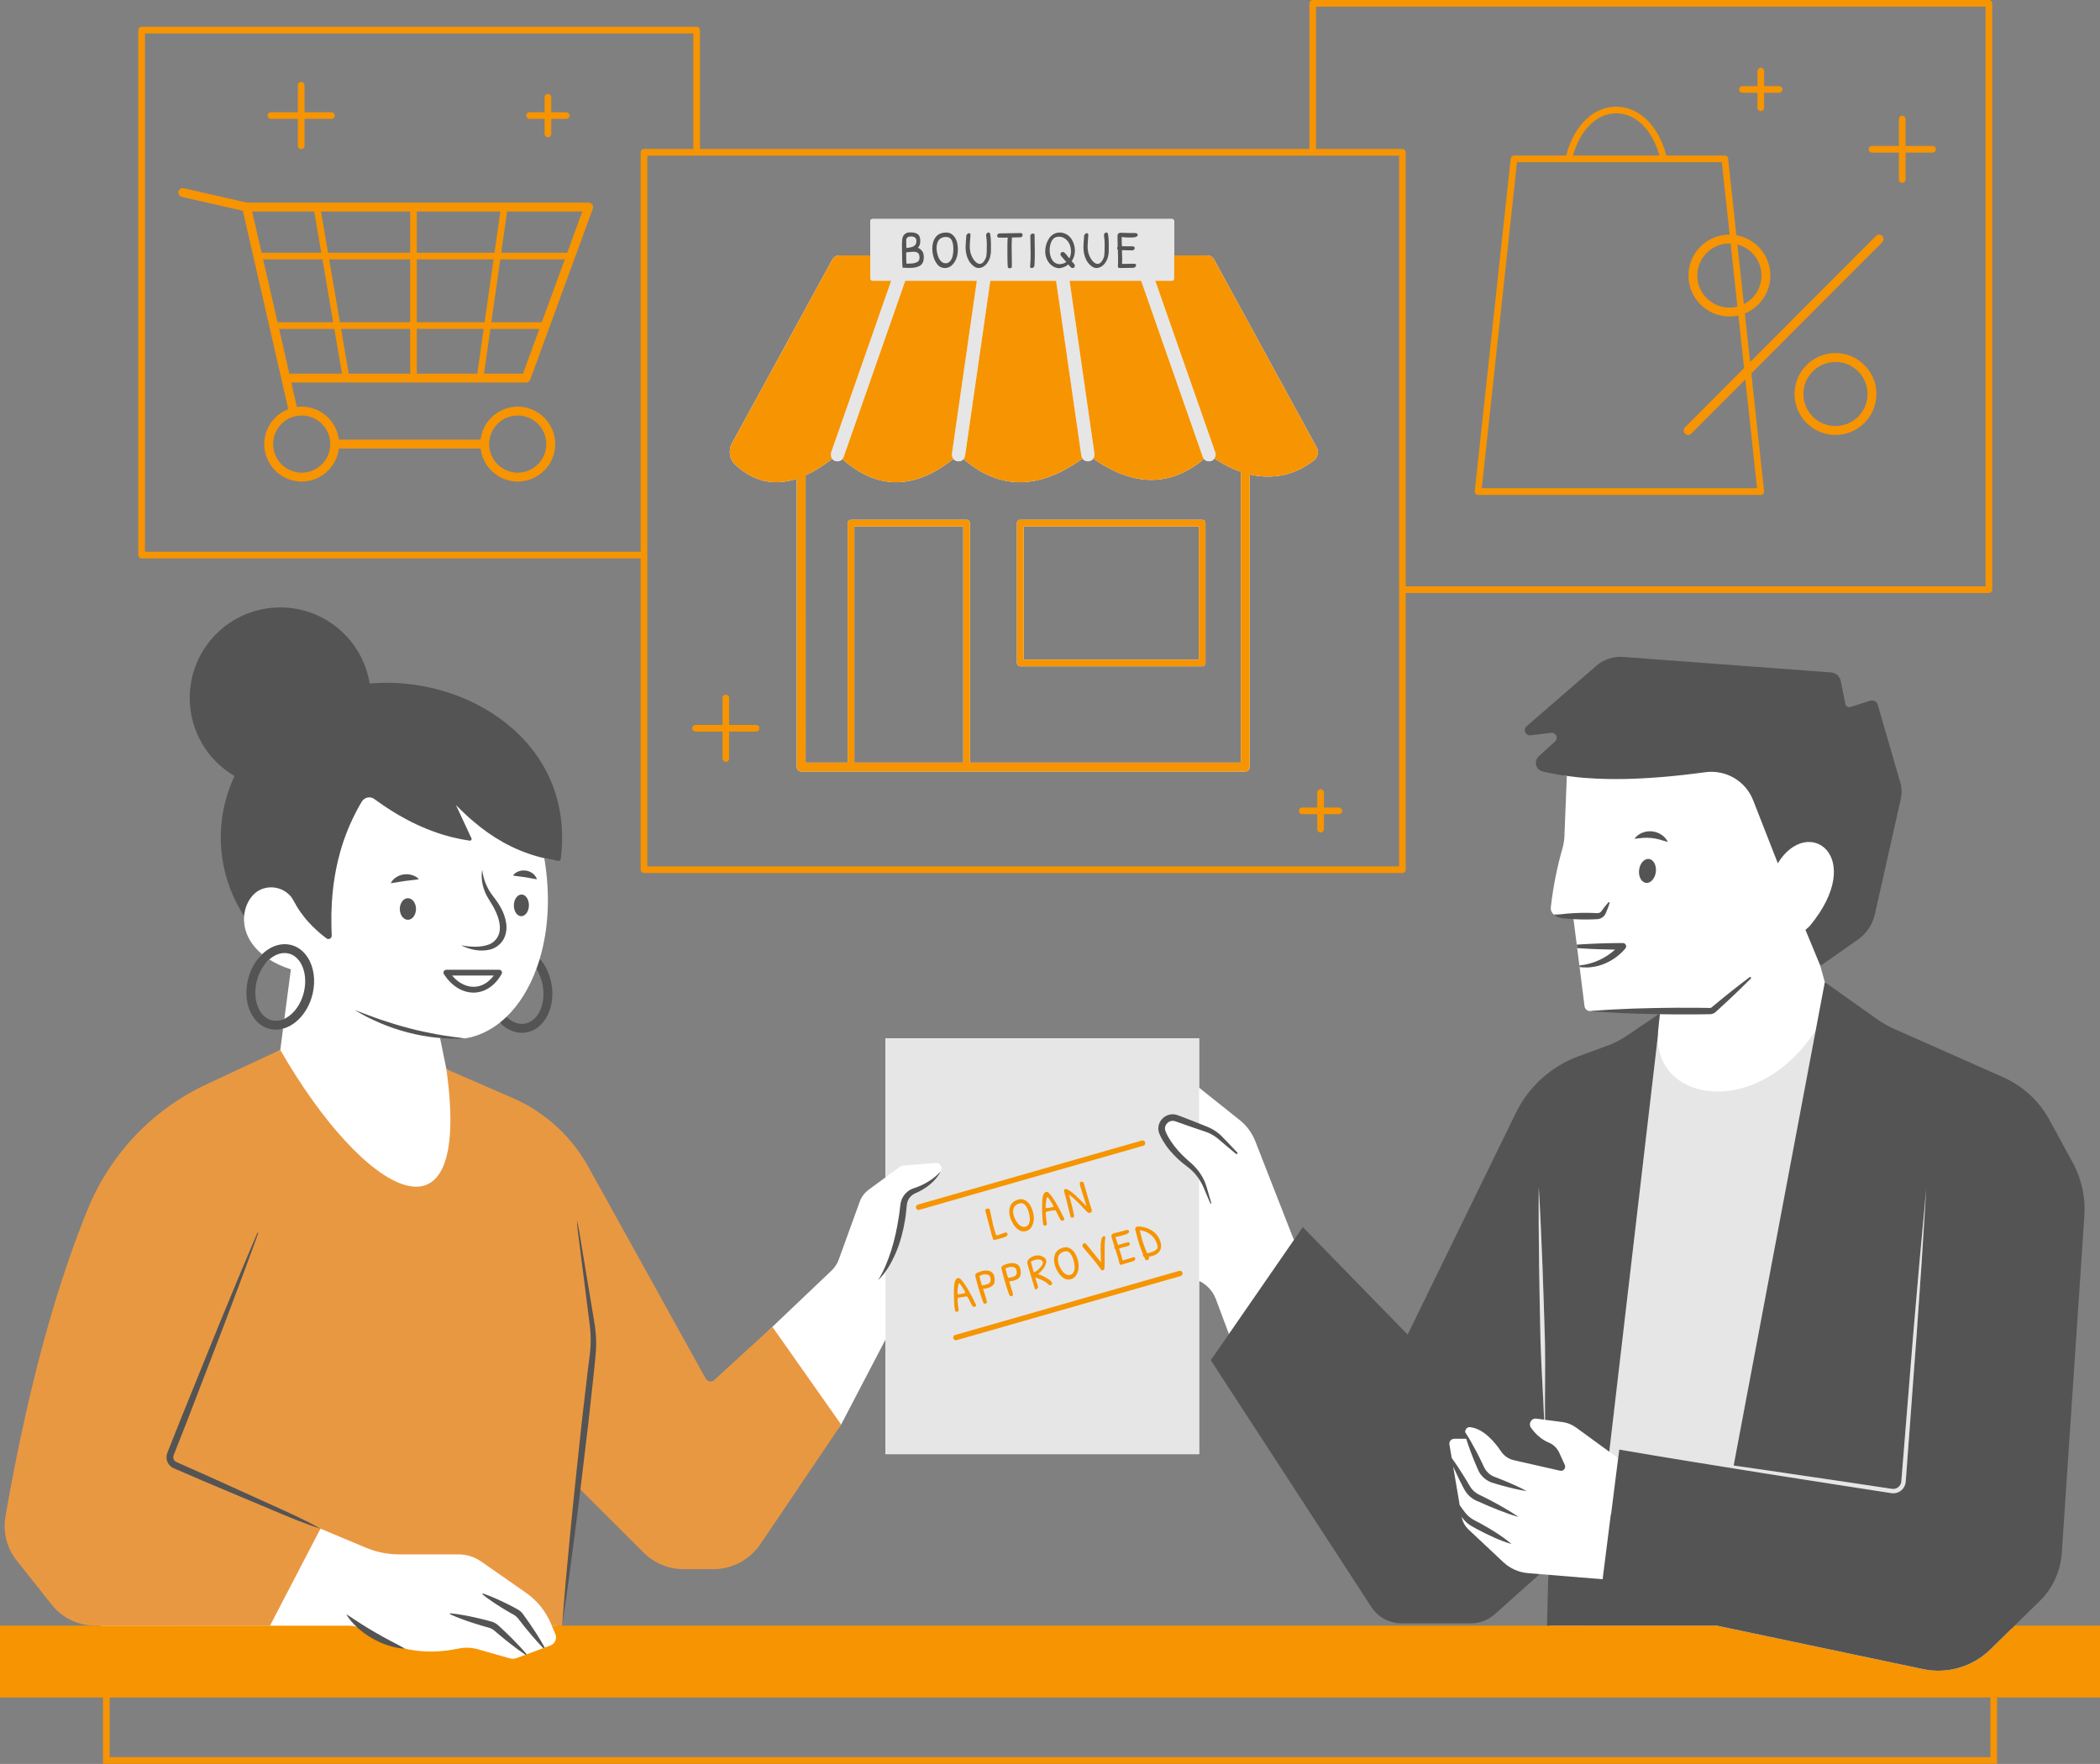 <?xml version="1.0" encoding="UTF-8" standalone="no"?><svg xmlns="http://www.w3.org/2000/svg" xmlns:xlink="http://www.w3.org/1999/xlink" fill="#000000" height="418.9" preserveAspectRatio="xMidYMid meet" version="1" viewBox="0.0 0.0 498.7 418.9" width="498.7" zoomAndPan="magnify"><rect x="0.0" y="0.0" width="498.7" height="418.9" fill="#808080" stroke="none"/><g id="change1_1"><path d="M242.289,158.232h43.189c0.437,0,0.792-0.355,0.792-0.792 v-33.23c0-0.437-0.355-0.792-0.792-0.792l-43.189,0 c-0.437,0-0.792,0.355-0.792,0.792v33.23 C241.496,157.878,241.851,158.232,242.289,158.232z M243.081,125.003l41.605-0 v31.645l-41.605,0V125.003z M189.199,113.695v68.46 c0,0.591,0.475,1.056,1.056,1.056l105.468-0c0.581,0,1.056-0.465,1.056-1.056 v-69.484c5.397,1.257,10.709,0.211,15.251-3.348 c0.951-0.739,1.204-2.059,0.623-3.116l-24.334-44.57 c-0.338-0.613-0.982-0.993-1.679-0.993l-7.805,0v-8.101 c0-0.296-0.243-0.539-0.539-0.539l-71.09,0c-0.296,0-0.539,0.243-0.539,0.539 v8.101h-7.33c-0.697,0-1.352,0.38-1.679,0.993l-23.837,43.651 c-0.908,1.669-0.613,3.77,0.782,5.07 C178.976,114.413,183.855,115.448,189.199,113.695z M228.752,181.099h-25.865v-56.092 h25.865L228.752,181.099z M191.312,112.861c2.038-0.919,4.151-2.218,6.316-3.908 c0.18,0.222,0.422,0.401,0.718,0.496c0.169,0.063,0.349,0.095,0.518,0.095 c0.444,0,0.866-0.19,1.162-0.518c8.639,7.604,17.437,7.066,26.393-0.063 c0.243,0.296,0.591,0.496,0.993,0.56c0.074,0.011,0.148,0.021,0.222,0.021 c0.454,0,0.887-0.201,1.183-0.528c9.305,7.985,18.747,6.696,28.263-0.116 c0.285,0.401,0.75,0.644,1.267,0.644c0.074,0,0.148-0.011,0.222-0.021 c0.444-0.063,0.813-0.296,1.046-0.634c9.463,6.685,18.25,6.812,26.309,0.106 c0.285,0.349,0.729,0.549,1.183,0.549c0.18,0,0.359-0.032,0.528-0.095 c0.327-0.106,0.581-0.317,0.76-0.581c2.06,1.405,4.172,2.45,6.274,3.179 v69.051h-64.33v-56.884c0-0.444-0.359-0.792-0.792-0.792h-27.449 c-0.444,0-0.792,0.349-0.792,0.792l0,56.884l-9.991,0L191.312,112.861z M496.579,387.844l-19.897-1.111l6.008-8.599c3.095-3.031,5.594-7.096,5.89-11.427 l3.325-76.97c0.296-4.404-0.676-8.808-2.788-12.684l-5.524-10.118 c-2.45-4.489-4.582-7.371-9.25-9.441l-24.851-11.532 c-1.584-0.697-3.095-1.563-4.51-2.566l-11.631-10.176l-1.088-3.908l0.032,0.074 l7.961-8.036c2.028-1.426,3.454-3.559,3.992-5.978l5.62-26.079 c0.296-1.32,0.253-2.704-0.127-4.003l-4.55-16.211 c-0.222-0.76-1.025-1.183-1.774-0.951l-5.057,0.951 c-0.539,0.169-1.098-0.169-1.215-0.718l-1.338-5.888 c-0.222-1.12-1.172-1.964-2.323-2.049l-47.713-3.499 c-2.313-0.18-4.615,0.581-6.369,2.102l-15.76,13.892 c-0.919,0.792-0.839,1.159,0.354,1.011l5.411-0.86 c1.13-0.137,1.997,2.516,1.163,3.287l-3.405,2.722 c-1.215,1.12-0.718,3.158,0.877,3.549c1.869,0.454,2.045,1.364,4.041,1.639 l-0.581,14.607c-0.025,0.609-0.125,1.209-0.263,1.804 c-0.037,0.157-0.063,0.318-0.107,0.473c-1.358,4.723-2.316,9.511-2.851,14.369 c-0.017,0.157-0.009,0.31,0.013,0.459c0.005,0.037,0.016,0.072,0.024,0.108 c0.023,0.112,0.055,0.221,0.098,0.325c0.014,0.034,0.03,0.067,0.046,0.1 c0.05,0.103,0.109,0.2,0.177,0.291c0.021,0.028,0.039,0.056,0.061,0.083 c0.062,0.075,0.132,0.143,0.206,0.207c0.033,0.03,0.059,0.067,0.094,0.095 c0.803,0.75,1.635,0.354,2.945,0.47c0.56,0.053,1.174,0.586,1.724,0.618 l0.771,6.052l0.106,0.834l0.518,4.119l0.053,0.37l1.172,9.305 c0.085,0.655,0.644,1.151,1.31,1.151c5.885-0.219,11.177,0.459,16.616,0.544 l-6.761,7.85c-1.458,0.993-3.365,1.322-5.012,1.924l-6.812,2.503 c-6.506,2.387-10.49,6.785-13.532,13.006l-27.343,52.41l-25.271-25.352 l-2.076,1.275l-0.137,0.19l-9.167-23.447c-0.771-1.964-2.038-3.697-3.697-5.017 l-9.643-7.689v-11.713l-74.48,0l0,33.005l-3.982,2.926 c-0.982,0.729-1.732,1.721-2.144,2.862l-4.975,13.741 c-0.359,0.993-0.951,1.88-1.711,2.609l-14.047,13.36l-14.388,14.453 c-0.613,0.56-1.574,0.401-1.975-0.317l-28.662-49.751 c-4.024-7.266-9.691-13.528-17.306-16.845l-15.085-8.724l-1.507-7.414 c1.916-0.146,3.74,0.088,5.953,0.095c2.989-0.475,5.767-1.764,8.238-3.728 c0.465,0.475,1.294,0.486,1.843,0.835c1.193,0.771,2.188,1.17,3.455,1.17 c0.454,0,0.919-0.053,1.373-0.158c3.528-0.792,5.216-3.902,5.216-8.391 c0-0.866,0.081-2.187-0.099-3.085c-0.454-2.197-1.052-3.598-2.294-5.569 c2.017-6.77,2.566-14.902,1.109-23.637c-0.011-0.063-0.021-0.137-0.021-0.222 c1.067,0.243,1.543,0.302,2.684,0.471c0.285,0.042,0.549-0.158,0.581-0.444 c3.559-28.03-23.096-40.951-45.887-38.881 C85.003,154.708,77.707,147.114,67.008,147.114c-11.871,0-18.761,5.967-18.761,17.838 c0,7.911,4.66,14.541,11.029,18.258c-5.048,10.741-5.931,23.499-1.314,34.325 c0,0,0,0,0.011,0c-0.028,0.336-0.031,0.679-0.021,1.025 c0.003,0.089,0.01,0.178,0.015,0.267c0.016,0.277,0.045,0.556,0.087,0.837 c0.012,0.08,0.022,0.159,0.036,0.239c0.128,0.733,0.346,1.473,0.663,2.208 c0.015,0.035,0.033,0.07,0.048,0.106c0.156,0.352,0.336,0.702,0.539,1.049 c0.014,0.024,0.027,0.047,0.041,0.071c0.679,1.142,1.62,2.25,2.856,3.274 c-1.562,1.51-2.045,3.675-2.625,6.156c-0.739,3.158-0.846,5.597,0.622,7.91 c1.035,1.637,1.99,2.692,3.712,3.051c0.422,0.095,1.115,0.339,1.538,0.339 c0.58,0,1.17,0.359,1.74,0.212l-0.663,5.048l-16.881,10.161 c-12.78,5.978-21.899,16.089-27.232,29.143 c-8.692,21.313-14.437,42.666-19.053,69.186c-0.644,3.686,0.306,7.478,2.63,10.414 l8.627,9.118c2.482,3.137,8.948,10.075,12.94,10.075l-24.312,0.946L2.298,399.7 l22.9,2.754l-0.151,15.794l448.672,0.23l0.242-16.41l23.1-1.788 L496.579,387.844z M127.372,230.104c0.676,1.046,1.549,2.158,1.824,3.5 c0.908,4.425-0.942,9.248-4.047,9.945c-1.141,0.264-2.709,0.062-3.85-0.666 c-0.38-0.243-0.686-1.098-1.013-1.425 C123.243,238.617,125.672,234.741,127.372,230.104z M132.429,385.342 c0.623-3.971,1.993-8.29,2.574-12.261l1.361-11.238 c0.359-2.767,0.831-5.948,1.169-8.715l17.328,13.595 c2.535,2.535,4.415,4.299,7.995,4.299h6.992c4.489,0,7.478-2.894,9.991-6.622 l19.912-26.113l10.53-20.173v27.217l74.48-0l-0-41.137 c1.838,0.866,3.274,2.419,3.992,4.341l3.084,8.259l-2.451,6.768l36.115,55.461 c1.574,2.419,4.88,4.388,7.774,4.388l15.422,0.251 c2.091,0,2.951-0.487,4.514-1.881l12.441-7.977l2.028,0.169l0.361,12.893 l-235.611,0.557V385.342z M64.447,242.993c-1.151-0.243-2.468-1.232-3.197-2.373 c-1.151-1.817-1.619-5.005-1.017-7.571c0.528-2.238,2.333-3.968,3.727-5.193 c0.353,0.223,0.722,0.44,1.112,0.65c0.008,0.004,0.016,0.008,0.023,0.012 c0.38,0.205,0.775,0.404,1.19,0.595c0.044,0.021,0.093,0.039,0.138,0.059 c0.387,0.175,0.781,0.347,1.199,0.509c0.464,0.181,0.948,0.354,1.452,0.519 l-1.544,11.745C66.6,242.377,65.397,243.194,64.447,242.993z M25.727,417.728 l-0-15.051l447.386-0.224l0.242,15.275L25.727,417.728z" fill="#ffffff"/></g><g id="change2_1"><path d="M199.751,338.286l-19.169,28.4 c-2.514,3.728-6.717,5.957-11.206,5.957h-6.992c-3.58,0-7.013-1.415-9.548-3.95 l-15.631-15.589l-3.718,32.941v0.011h-2.45v-0.011l-0.243-0.56 c-1.246-2.926-3.295-5.429-5.893-7.245l-10.614-7.404 c-1.605-1.12-3.506-1.711-5.46-1.711H94.695c-2.662,0-5.291-0.539-7.742-1.563 l-10.847-4.541l-11.977,23.024l-0.011,0.011h-23.383v-0.011H22.549 c-3.992,0-7.773-1.827-10.255-4.964l-8.365-10.54 c-2.324-2.936-3.274-6.728-2.63-10.414c4.615-26.52,10.847-51.667,19.539-72.98 c5.334-13.054,15.356-23.637,28.136-29.615l17.585-8.206 c19.845,34.568,45.7,49.365,39.447,4.584l15.737,6.833 c7.615,3.316,13.931,9.051,17.955,16.318l27.914,50.368 c0.401,0.718,1.362,0.877,1.975,0.317l13.836-12.653L199.751,338.286z" fill="#e99842"/></g><g id="change3_1"><path d="M379.973,380.205l27.692,5.841h-30.333l1.31-11.174 l1.943,0.158l1.954-15.441l0.053,0.011L379.973,380.205z M210.28,279.596 l3.475-2.556c0.19-0.148,0.422-0.232,0.655-0.243l7.816-0.623 c1.056-0.074,1.743,1.067,1.193,1.964c-1.077,1.785-3.401,3.58-7.414,5.133 c-0.401,0.158-0.792,0.486-0.813,0.919c-0.19,4.615-1.204,12.78-4.911,17.733 v43.408l74.48-0l-0-66.147c-0.549-0.813-1.215-1.553-1.954-2.207 c-0.18-0.158-0.359-0.306-0.539-0.454c-2.07-1.637-4.816-4.277-6.2-7.541 c-0.887-2.081,1.215-4.214,3.337-3.422l3.401,1.257l1.954,0.718v-20.944 l-74.48,0L210.28,279.596z M274.357,66.685h3.939 c0.296,0,0.539-0.243,0.539-0.549V52.544c0-0.296-0.243-0.539-0.539-0.539 l-71.09,0c-0.296,0-0.539,0.243-0.539,0.539v13.593 c0,0.306,0.243,0.549,0.539,0.549h4.415l-14.248,40.746 c-0.19,0.539-0.074,1.109,0.253,1.521c0.18,0.222,0.422,0.401,0.718,0.496 c0.169,0.063,0.349,0.095,0.518,0.095c0.444,0,0.866-0.19,1.162-0.518 c0.148-0.148,0.264-0.338,0.338-0.549l14.617-41.792h16.993l-5.914,41.042 c-0.063,0.465,0.074,0.898,0.359,1.236c0.243,0.296,0.591,0.496,0.993,0.56 c0.074,0.011,0.148,0.021,0.222,0.021c0.454,0,0.887-0.201,1.183-0.528 c0.201-0.222,0.338-0.507,0.38-0.834l5.978-41.496h15.621l5.988,41.496 c0.032,0.275,0.137,0.518,0.296,0.718c0.285,0.401,0.75,0.644,1.267,0.644 c0.074,0,0.148-0.011,0.222-0.021c0.444-0.063,0.813-0.296,1.046-0.634 c0.243-0.317,0.359-0.729,0.296-1.162l-5.904-41.042l16.993-0l14.617,41.792 c0.063,0.201,0.169,0.37,0.306,0.518c0.285,0.349,0.729,0.549,1.183,0.549 c0.18,0,0.359-0.032,0.528-0.095c0.327-0.106,0.581-0.317,0.76-0.581 c0.296-0.401,0.38-0.929,0.211-1.436L274.357,66.685z M366.887,318.79 c-0.201-6.157-0.349-12.325-0.602-18.493c-0.243-6.157-0.496-12.325-0.877-18.483 c-0.053,6.179,0,12.346,0.074,18.504c0.074,6.168,0.232,12.336,0.349,18.504 c0.201,6.094,0.628,12.217,0.861,18.311l0.212,0.03 C366.829,331.026,367.003,324.926,366.887,318.79z M455.836,299.602l-1.495,17.343 l-2.816,34.699c0,1.245-1.159,2.176-2.379,1.903l-4.304-0.642l-8.608-1.285 l-17.22-2.542c-4.052-0.586-8.105-1.163-12.159-1.74 c1.615,0.23,3.23,0.456,4.845,0.687l19.486-103.345 c-13.772,21.091-37.736,17.067-37.472,1.7l-0.275,1.838l-0.021,0.169v0.053 l-0.011,0.074l-11.248,96.237l2.112,1.542l0.264-2.049 c11.44,1.96,22.897,3.805,34.357,5.634l17.197,2.691l8.601,1.332l4.3,0.666 c0.792,0.167,1.781-0.027,2.454-0.582c0.695-0.527,1.113-1.448,1.132-2.258 l2.575-34.718l1.201-17.366l1.09-17.374L455.836,299.602z" fill="#e6e6e6"/></g><g id="change4_1"><path d="M33.639,132.61l118.5-0l0,73.921 c0,0.437,0.355,0.792,0.792,0.792l180.106-0c0.437,0,0.792-0.355,0.792-0.792 v-65.714l138.493-0c0.437,0,0.792-0.355,0.792-0.792L473.115,0.792 C473.115,0.355,472.76,0,472.323,0L311.745,0 c-0.437,0-0.792,0.355-0.792,0.792v34.578L166.218,35.37V7.15 c0-0.437-0.355-0.792-0.792-0.792L33.639,6.358c-0.437,0-0.792,0.355-0.792,0.792 l0,124.669C32.847,132.256,33.201,132.61,33.639,132.61z M312.537,1.584 l158.994-0l0,137.648l-137.701,0V36.162 c0-0.437-0.355-0.792-0.792-0.792l-20.5,0L312.537,1.584z M311.745,36.955 l20.5-0v103.07v65.714l-178.522,0l-0-73.921V36.955h11.702 L311.745,36.955z M34.431,7.942l130.203-0v27.429H152.931 c-0.437,0-0.792,0.355-0.792,0.792v94.864l-117.708,0L34.431,7.942z M241.496,124.211v33.23c0,0.437,0.355,0.792,0.792,0.792h43.189 c0.437,0,0.792-0.355,0.792-0.792v-33.23c0-0.437-0.355-0.792-0.792-0.792 l-43.189,0C241.851,123.419,241.496,123.773,241.496,124.211z M243.081,125.003 l41.605-0v31.645l-41.605,0V125.003z M229.196,108.182l5.978-41.496h15.621 l5.988,41.496c0.032,0.275,0.137,0.518,0.296,0.718 c-9.516,6.812-18.958,8.101-28.263,0.116 C229.016,108.794,229.154,108.509,229.196,108.182z M259.909,107.728l-5.904-41.042 l16.993-0l14.617,41.792c0.063,0.201,0.169,0.37,0.306,0.518 c-8.058,6.707-16.846,6.58-26.309-0.106 C259.856,108.573,259.972,108.161,259.909,107.728z M189.199,113.695v68.46 c0,0.591,0.475,1.056,1.056,1.056l105.468-0c0.581,0,1.056-0.465,1.056-1.056 v-69.484c5.397,1.257,10.709,0.211,15.251-3.348 c0.951-0.739,1.204-2.059,0.623-3.116l-24.334-44.57 c-0.338-0.613-0.982-0.993-1.679-0.993l-7.805,0v5.492 c0,0.306-0.243,0.549-0.539,0.549h-3.939l14.248,40.746 c0.169,0.507,0.084,1.035-0.211,1.436c2.06,1.405,4.172,2.45,6.274,3.179 v69.051h-64.33v-56.884c0-0.444-0.359-0.792-0.792-0.792h-27.449 c-0.444,0-0.792,0.349-0.792,0.792l0,56.884l-9.991,0l-0-68.238 c2.038-0.919,4.151-2.218,6.316-3.908c-0.327-0.412-0.444-0.982-0.253-1.521 l14.248-40.746h-4.415c-0.296,0-0.539-0.243-0.539-0.549v-5.492h-7.33 c-0.697,0-1.352,0.38-1.679,0.993l-23.837,43.651 c-0.908,1.669-0.613,3.77,0.782,5.07 C178.976,114.413,183.855,115.448,189.199,113.695z M202.887,125.006h25.865 l0,56.092h-25.865V125.006z M200.363,108.477l14.617-41.792h16.993l-5.914,41.042 c-0.063,0.465,0.074,0.898,0.359,1.236c-8.956,7.129-17.754,7.668-26.393,0.063 C200.173,108.879,200.289,108.689,200.363,108.477z M312.82,188.201 c0-0.437,0.355-0.792,0.792-0.792c0.437,0,0.792,0.355,0.792,0.792v3.565h3.565 c0.437,0,0.792,0.355,0.792,0.792s-0.355,0.792-0.792,0.792h-3.565v3.565 c0,0.437-0.355,0.792-0.792,0.792c-0.437,0-0.792-0.355-0.792-0.792v-3.565h-3.566 c-0.437,0-0.792-0.355-0.792-0.792s0.355-0.792,0.792-0.792h3.566V188.201z M351.002,117.529l67.14-0c0.225,0,0.439-0.095,0.59-0.263 c0.15-0.167,0.222-0.391,0.198-0.614l-3.025-27.976l31.092-31.161 c0.412-0.413,0.412-1.082-0.002-1.494c-0.413-0.412-1.081-0.411-1.493,0.002 l-29.888,29.955l-1.248-11.542c3.546-1.452,6.051-4.937,6.051-8.999 c0-4.793-3.489-8.778-8.06-9.571l-1.971-18.225 c-0.044-0.402-0.384-0.707-0.788-0.707h-13.881 c-1.837-7.067-6.453-11.604-11.9-11.604c-5.447,0-10.064,4.537-11.901,11.604 l-12.37,0c-0.404,0-0.744,0.305-0.788,0.707l-8.544,79.011 c-0.024,0.223,0.048,0.447,0.198,0.614 C350.563,117.433,350.777,117.529,351.002,117.529z M418.304,65.436 c0,2.961-1.704,5.527-4.179,6.785l-1.53-14.146 C415.873,58.924,418.304,61.897,418.304,65.436z M412.594,72.798 c-0.609,0.158-1.244,0.25-1.902,0.25c-4.198,0-7.613-3.415-7.613-7.612 c0-4.197,3.415-7.612,7.613-7.612c0.096,0,0.189,0.011,0.284,0.014L412.594,72.798z M383.817,26.913c4.6,0,8.553,3.902,10.264,10.02l-20.529,0 C375.264,30.815,379.217,26.913,383.817,26.913z M360.257,38.518l48.631-0 l1.859,17.197c-0.018-0-0.036-0.003-0.055-0.003 c-5.362,0-9.725,4.362-9.725,9.724c0,5.362,4.363,9.725,9.725,9.725 c0.733,0,1.444-0.088,2.131-0.243l1.352,12.5l-14.039,14.07 c-0.412,0.413-0.412,1.082,0.002,1.494c0.206,0.206,0.475,0.308,0.746,0.308 s0.541-0.104,0.748-0.31l12.835-12.864l2.793,25.827l-65.374,0L360.257,38.518z M435.882,83.842c-5.362,0-9.724,4.362-9.724,9.725 c0,5.362,4.362,9.725,9.724,9.725c5.362,0,9.725-4.362,9.725-9.725 C445.608,88.204,441.245,83.842,435.882,83.842z M435.882,101.179 c-4.197,0-7.612-3.415-7.612-7.612c0-4.197,3.415-7.612,7.612-7.612 c4.198,0,7.613,3.415,7.613,7.612C443.495,97.764,440.08,101.179,435.882,101.179z M412.996,21.241c0-0.437,0.355-0.792,0.792-0.792h3.566v-3.565 c0-0.437,0.355-0.792,0.792-0.792s0.792,0.355,0.792,0.792v3.565h3.565 c0.437,0,0.792,0.355,0.792,0.792c0,0.437-0.355,0.792-0.792,0.792h-3.565v3.565 c0,0.437-0.355,0.792-0.792,0.792s-0.792-0.355-0.792-0.792v-3.565h-3.566 C413.35,22.033,412.996,21.678,412.996,21.241z M443.759,35.449 c0-0.437,0.355-0.792,0.792-0.792h6.4v-6.4c0-0.437,0.355-0.792,0.792-0.792 s0.792,0.355,0.792,0.792v6.4h6.401c0.437,0,0.792,0.355,0.792,0.792 c0,0.437-0.355,0.792-0.792,0.792h-6.401v6.401c0,0.437-0.355,0.792-0.792,0.792 s-0.792-0.355-0.792-0.792V36.241h-6.4 C444.114,36.241,443.759,35.886,443.759,35.449z M164.381,172.938 c0-0.437,0.355-0.792,0.792-0.792h6.401v-6.401c0-0.437,0.355-0.792,0.792-0.792 s0.792,0.355,0.792,0.792v6.401h6.401c0.437,0,0.792,0.355,0.792,0.792 c0,0.437-0.355,0.792-0.792,0.792h-6.401v6.4c0,0.437-0.355,0.792-0.792,0.792 c-0.437,0-0.792-0.355-0.792-0.792v-6.4h-6.401 C164.735,173.73,164.381,173.375,164.381,172.938z M139.794,48.116l-81.118,0 l-15.038-3.415c-0.57-0.129-1.135,0.227-1.264,0.796 c-0.129,0.569,0.227,1.135,0.796,1.264l14.502,3.293l10.789,47.111 c-3.335,1.285-5.712,4.514-5.712,8.297c0,4.905,3.99,8.896,8.896,8.896 c4.549,0,8.306-3.434,8.828-7.845l33.649-0 c0.524,4.413,4.279,7.847,8.825,7.847c4.909,0,8.903-3.994,8.903-8.904 c0-4.903-3.989-8.893-8.893-8.893c-4.551,0-8.309,3.43-8.835,7.837H80.472 c-0.527-4.406-4.281-7.835-8.826-7.835c-0.386,0-0.764,0.033-1.137,0.081 l-1.328-5.8h55.753c0.443,0,0.84-0.277,0.992-0.693l14.86-40.618 c0.119-0.324,0.072-0.685-0.126-0.968 C140.462,48.285,140.139,48.116,139.794,48.116z M122.957,98.676 c3.739,0,6.78,3.042,6.78,6.78c0,3.744-3.046,6.791-6.791,6.791 c-3.739,0-6.781-3.047-6.781-6.791C116.166,101.718,119.213,98.676,122.957,98.676z M98.99,50.229h19.828l-1.391,9.792l-18.437,0V50.229z M98.99,61.605h18.212 l-2.12,14.92l-16.092,0V61.605z M59.883,50.229l14.737-0l1.675,9.792 l-14.166,0L59.883,50.229z M62.493,61.605l14.074-0l2.553,14.92H65.916 L62.493,61.605z M71.645,98.678c3.74,0,6.784,3.043,6.784,6.784 c0,3.741-3.043,6.784-6.784,6.784c-3.74,0-6.784-3.043-6.784-6.784 C64.861,101.721,67.904,98.678,71.645,98.678z M68.718,88.735l-2.438-10.625 l13.111-0l1.818,10.625H68.718z M97.406,88.735l-14.59,0l-1.818-10.625 h16.408L97.406,88.735z M97.406,76.525H80.727l-2.553-14.92h19.231V76.525z M97.406,60.021H77.903l-1.675-9.792l21.178-0V60.021z M113.347,88.735H98.99 V78.11h15.867L113.347,88.735z M124.196,88.735h-9.248l1.51-10.625h11.626 L124.196,88.735z M128.662,76.525h-11.98l2.12-14.92l15.319-0L128.662,76.525z M134.691,60.047c-0.044-0.007-0.083-0.026-0.129-0.026l-15.535,0l1.391-9.792 l17.865-0L134.691,60.047z M124.968,27.445c0-0.437,0.355-0.792,0.792-0.792 h3.565v-3.565c0-0.437,0.355-0.792,0.792-0.792c0.437,0,0.792,0.355,0.792,0.792 v3.565l3.565-0c0.437,0,0.792,0.355,0.792,0.792 c0,0.437-0.355,0.792-0.792,0.792h-3.565l0,3.565 c0,0.437-0.355,0.792-0.792,0.792c-0.437,0-0.792-0.355-0.792-0.792v-3.565h-3.565 C125.323,28.237,124.968,27.882,124.968,27.445z M63.541,27.445 c0-0.437,0.355-0.792,0.792-0.792h6.401v-6.401c0-0.437,0.355-0.792,0.792-0.792 c0.437,0,0.792,0.355,0.792,0.792v6.401l6.401-0 c0.437,0,0.792,0.355,0.792,0.792s-0.355,0.792-0.792,0.792h-6.401v6.401 c0,0.437-0.355,0.792-0.792,0.792c-0.437,0-0.792-0.355-0.792-0.792v-6.401h-6.401 C63.896,28.237,63.541,27.882,63.541,27.445z M478.438,386.045l-5.777,5.661 c-4.214,4.14-10.224,5.893-16.001,4.668l-48.995-10.329l-276.628,0v0.011 l0.834,1.964c0.465,1.088-0.063,2.334-1.172,2.746l-1.331,0.496l-0.349,0.137 l-3.918,1.458l-0.317,0.116l-2.028,0.76c-0.56,0.211-1.162,0.232-1.732,0.074 l-7.573-2.155c-1.479-0.422-3.052-0.475-4.563-0.158 c-8.407,1.764-15.663,0.201-21.968-4.119c-1.257-0.855-2.735-1.32-4.256-1.32 H64.119l0.011-0.011L0,386.046l0,17.067h24.461V418.86l449.795-0v-15.747 h24.45v-17.068H478.438z M472.671,417.276l-446.627,0v-14.163l446.627-0 V417.276z M237.899,294.012c-1.162,0.338-1.806,0.475-1.922,0.433 c-0.063-0.032-0.148-0.19-0.232-0.475c-0.095-0.296-0.158-0.496-0.201-0.613 c-0.032-0.127-0.063-0.232-0.095-0.327l-0.232-0.877l-1.236-4.679 c-0.032-0.095,0-0.18,0.085-0.254c0.074-0.084,0.19-0.148,0.349-0.19 c0.348-0.095,0.57-0.021,0.634,0.232c0.032,0.084,0.158,0.718,0.412,1.901 c0.253,1.193,0.401,1.912,0.475,2.133l0.338,1.183 c0.158,0.56,0.275,0.855,0.37,0.887c0.127,0,0.253-0.021,0.401-0.063 l1.574-0.57c0.349-0.095,0.56-0.021,0.634,0.232 c0.063,0.201,0.011,0.38-0.158,0.518c-0.158,0.148-0.338,0.254-0.518,0.317 C238.395,293.875,238.173,293.938,237.899,294.012z M243.782,292.333 c0.528-0.19,0.94-0.539,1.236-1.056c0.56-1.014,0.644-2.207,0.253-3.58 c-0.401-1.384-1.046-2.292-1.943-2.725c-0.454-0.222-0.951-0.264-1.468-0.116 c-1.035,0.296-1.69,0.834-1.975,1.637c-0.275,0.75-0.285,1.595-0.011,2.545 c0.158,0.56,0.412,1.109,0.75,1.658c0.338,0.56,0.771,1.014,1.31,1.384 C242.461,292.449,243.074,292.534,243.782,292.333z M242.683,291.277 c-0.475-0.169-0.908-0.581-1.31-1.225c-0.296-0.475-0.507-0.908-0.613-1.299 c-0.116-0.391-0.169-0.729-0.169-1.003c-0.021-1.014,0.465-1.669,1.458-1.954 c0.56-0.158,1.014-0.042,1.373,0.338c0.37,0.38,0.665,0.972,0.898,1.795 c0.127,0.454,0.211,0.929,0.243,1.405c0.032,0.486-0.032,0.908-0.211,1.278 c-0.18,0.37-0.422,0.591-0.75,0.687 C243.275,291.393,242.968,291.382,242.683,291.277z M250.615,287.422 c0.063,0.021,0.327,0.475,0.771,1.373c0.211,0.401,0.349,0.665,0.412,0.803 c0.074,0.137,0.169,0.222,0.275,0.264c0.106,0.032,0.222,0.032,0.359,0 c0.127-0.042,0.211-0.095,0.264-0.18c0.053-0.085,0.074-0.158,0.063-0.211 c-0.021-0.053-0.032-0.095-0.053-0.127c-1.183-2.461-2.186-4.225-2.999-5.302 c-0.349-0.454-0.613-0.75-0.782-0.877c-0.169-0.127-0.349-0.158-0.539-0.106 c-0.37,0.106-0.634,0.518-0.771,1.246c-0.127,0.56-0.169,1.658-0.127,3.274 c0.042,1.626,0.137,2.704,0.285,3.232c0.063,0.222,0.222,0.296,0.475,0.222 c0.253-0.074,0.37-0.19,0.359-0.338c-0.253-1.753-0.327-2.704-0.232-2.862 c0.021-0.042,0.116-0.085,0.285-0.127c0.158-0.042,0.496-0.116,1.024-0.201 C250.203,287.422,250.509,287.401,250.615,287.422z M250.171,286.566 c0,0.021-0.074,0.053-0.211,0.095c-0.137,0.032-0.412,0.095-0.834,0.158 c-0.423,0.074-0.665,0.095-0.75,0.053c-0.011-0.011-0.032-0.042-0.042-0.074 c-0.042-0.158-0.021-0.602,0.063-1.341c0.084-0.729,0.19-1.12,0.296-1.151 c0.127-0.032,0.401,0.275,0.803,0.94c0.401,0.655,0.623,1.035,0.655,1.141 C250.171,286.482,250.182,286.545,250.171,286.566z M256.202,285.753 c-0.898-0.908-1.69-1.605-2.366-2.081c0.687,2.408,1.098,4.108,1.236,5.08 c0.021,0.19-0.085,0.317-0.338,0.391c-0.116,0.032-0.232,0.032-0.317-0.011 c-0.095-0.032-0.169-0.116-0.201-0.253c-0.042-0.137-0.222-0.877-0.549-2.228 c-0.327-1.352-0.539-2.197-0.634-2.524c-0.095-0.338-0.158-0.549-0.18-0.634 c-0.158-0.539-0.201-0.845-0.137-0.94c0.063-0.085,0.137-0.148,0.232-0.169 c0.401-0.116,1.215,0.37,2.44,1.468c0.243,0.211,0.708,0.665,1.405,1.362 c0.697,0.697,1.12,1.13,1.267,1.299l-1.457-4.584 c-0.19-0.644-0.222-1.024-0.106-1.151c0.063-0.074,0.148-0.116,0.275-0.158 c0.116-0.032,0.232-0.011,0.359,0.063c0.127,0.074,0.211,0.169,0.254,0.306 c0.824,2.904,1.341,4.658,1.542,5.26c0.201,0.591,0.296,0.898,0.306,0.919 c0.042,0.158,0.042,0.327,0,0.496c-0.053,0.169-0.127,0.275-0.232,0.306 c-0.116,0.021-0.19,0.042-0.253,0.053h-0.158c-0.053,0-0.106-0.021-0.158-0.053 l-0.148-0.074c-0.042-0.021-0.095-0.074-0.169-0.148 c-0.074-0.063-0.127-0.127-0.169-0.169c-0.053-0.042-0.116-0.116-0.222-0.232 c-0.106-0.116-0.317-0.338-0.644-0.676 C256.751,286.334,256.466,286.028,256.202,285.753z M227.707,308.165 c0.169-0.042,0.507-0.106,1.025-0.19c0.518-0.085,0.834-0.116,0.929-0.085 c0.074,0.021,0.338,0.475,0.782,1.362c0.201,0.401,0.338,0.676,0.412,0.813 c0.074,0.127,0.158,0.222,0.264,0.253c0.106,0.042,0.232,0.042,0.359,0 c0.127-0.032,0.222-0.095,0.275-0.18s0.074-0.148,0.053-0.201 c-0.011-0.063-0.032-0.106-0.042-0.127c-1.193-2.461-2.186-4.225-3-5.302 c-0.349-0.454-0.613-0.75-0.782-0.877c-0.18-0.127-0.359-0.169-0.539-0.116 c-0.37,0.106-0.634,0.528-0.782,1.246c-0.116,0.57-0.158,1.658-0.116,3.285 c0.032,1.616,0.127,2.693,0.285,3.232c0.063,0.211,0.211,0.285,0.465,0.211 c0.254-0.074,0.38-0.18,0.37-0.327c-0.253-1.753-0.327-2.714-0.232-2.862 C227.453,308.26,227.549,308.217,227.707,308.165z M227.39,307.256 c-0.042-0.148-0.021-0.602,0.063-1.331c0.085-0.739,0.18-1.12,0.296-1.151 c0.127-0.042,0.391,0.275,0.803,0.929c0.401,0.665,0.623,1.046,0.644,1.141 c0.032,0.106,0.042,0.158,0.032,0.19c-0.011,0.021-0.085,0.053-0.211,0.085 c-0.137,0.042-0.412,0.095-0.834,0.169s-0.676,0.085-0.75,0.042 C227.411,307.32,227.401,307.299,227.39,307.256z M235.913,305.081 c0.158-0.211,0.253-0.496,0.296-0.855c0.042-0.359,0-0.782-0.137-1.267 c-0.169-0.591-0.539-0.961-1.109-1.13c-0.56-0.158-1.193-0.148-1.891,0.053 c-0.475,0.137-0.845,0.285-1.12,0.454c-0.264,0.158-0.38,0.359-0.349,0.613 c0.074,0.391,0.296,1.246,0.665,2.545c0.38,1.31,0.697,2.334,0.972,3.084 c0.032,0.137,0.074,0.253,0.116,0.37c0.021,0.032,0.032,0.085,0.063,0.148 c0.021,0.063,0.042,0.116,0.053,0.148c0.021,0.032,0.042,0.063,0.074,0.116 c0.032,0.042,0.053,0.085,0.074,0.106c0.021,0.021,0.063,0.053,0.127,0.095 c0.063,0.053,0.18,0.053,0.338,0c0.254-0.063,0.327-0.296,0.222-0.687 c-0.095-0.391-0.38-1.32-0.845-2.799c0.465-0.053,0.834-0.116,1.109-0.19 C235.216,305.693,235.66,305.429,235.913,305.081z M234.149,305.07 c-0.137,0.042-0.306,0.085-0.507,0.116c-0.085,0-0.222,0.021-0.433,0.053 c-0.116-0.285-0.222-0.613-0.327-0.982c-0.106-0.37-0.201-0.771-0.296-1.215 c0.127-0.116,0.38-0.222,0.75-0.327c0.37-0.106,0.739-0.116,1.12-0.042 c0.38,0.085,0.613,0.275,0.697,0.581c0.085,0.296,0.116,0.591,0.095,0.887 c-0.011,0.106-0.042,0.211-0.116,0.317c-0.063,0.095-0.127,0.18-0.169,0.243 c-0.053,0.053-0.137,0.116-0.275,0.169c-0.127,0.063-0.222,0.095-0.264,0.116 C234.371,305.007,234.287,305.038,234.149,305.07z M242.113,303.306 c0.158-0.211,0.253-0.496,0.296-0.855c0.042-0.359-0.011-0.782-0.148-1.267 c-0.169-0.591-0.539-0.961-1.098-1.13c-0.57-0.158-1.193-0.137-1.89,0.063 c-0.486,0.127-0.855,0.285-1.12,0.444c-0.264,0.158-0.391,0.359-0.359,0.613 c0.074,0.391,0.306,1.246,0.676,2.545c0.37,1.31,0.697,2.334,0.961,3.084 c0.042,0.137,0.084,0.253,0.116,0.37c0.021,0.032,0.042,0.085,0.063,0.148 c0.021,0.063,0.042,0.116,0.063,0.148c0.011,0.032,0.042,0.063,0.063,0.116 c0.032,0.053,0.063,0.085,0.085,0.106c0.021,0.021,0.063,0.053,0.127,0.095 c0.063,0.053,0.169,0.053,0.338,0c0.253-0.063,0.327-0.296,0.222-0.687 c-0.106-0.391-0.391-1.32-0.845-2.799c0.465-0.053,0.834-0.116,1.109-0.19 C241.405,303.919,241.859,303.655,242.113,303.306z M240.339,303.296 c-0.137,0.042-0.306,0.085-0.507,0.116c-0.074,0-0.222,0.021-0.422,0.063 c-0.116-0.296-0.222-0.623-0.327-0.993c-0.106-0.359-0.211-0.771-0.306-1.215 c0.127-0.116,0.38-0.222,0.75-0.327c0.37-0.106,0.75-0.116,1.13-0.032 c0.37,0.074,0.602,0.264,0.687,0.57c0.084,0.296,0.127,0.591,0.106,0.887 c-0.011,0.106-0.053,0.211-0.116,0.317c-0.074,0.095-0.127,0.18-0.18,0.243 c-0.042,0.053-0.137,0.116-0.264,0.18c-0.127,0.053-0.222,0.095-0.275,0.106 C240.571,303.232,240.476,303.264,240.339,303.296z M249.073,305.133 c0.127,0.085,0.264,0.116,0.401,0.074c0.137-0.042,0.243-0.116,0.306-0.232 c0.074-0.106,0.095-0.211,0.074-0.306c-0.085-0.306-0.465-0.665-1.141-1.067 c-0.665-0.412-1.415-0.76-2.25-1.046c0.359-0.243,0.708-0.56,1.046-0.951 c0.338-0.391,0.591-0.803,0.771-1.236c0.19-0.433,0.232-0.803,0.148-1.109 c-0.095-0.317-0.306-0.56-0.634-0.75c-0.327-0.19-0.676-0.317-1.046-0.359 c-0.359-0.042-0.676-0.021-0.961,0.053c-0.549,0.158-1.003,0.391-1.352,0.687 c-0.433,0.359-0.57,0.813-0.412,1.373l0.834,2.799 c0.285,0.972,0.57,1.954,0.877,2.926c0.106,0.169,0.222,0.222,0.359,0.19 c0.137-0.042,0.253-0.137,0.338-0.275c0.085-0.148,0.116-0.285,0.074-0.412 l-0.676-2.123c0.718,0.222,1.373,0.475,1.954,0.782 C248.365,304.458,248.798,304.785,249.073,305.133z M245.503,302.155 c-0.37-1.299-0.602-2.133-0.708-2.514c0.222-0.18,0.549-0.327,0.972-0.454 c0.433-0.116,0.824-0.137,1.183-0.053c0.359,0.074,0.591,0.275,0.676,0.591 c0.095,0.317-0.116,0.76-0.623,1.331 C246.496,301.627,245.999,301.997,245.503,302.155z M251.27,302.123 c0.327,0.549,0.771,1.003,1.299,1.373c0.528,0.38,1.151,0.465,1.859,0.253 c0.518-0.19,0.929-0.539,1.225-1.046c0.56-1.014,0.655-2.207,0.253-3.591 c-0.391-1.373-1.035-2.281-1.933-2.714c-0.465-0.232-0.951-0.275-1.468-0.127 c-1.035,0.296-1.69,0.845-1.986,1.637c-0.275,0.75-0.275,1.595,0,2.556 C250.678,301.014,250.921,301.574,251.27,302.123z M252.685,297.223 c0.56-0.158,1.024-0.053,1.384,0.327c0.359,0.38,0.655,0.972,0.887,1.795 c0.137,0.454,0.222,0.929,0.253,1.415c0.032,0.475-0.042,0.898-0.211,1.267 c-0.18,0.37-0.433,0.602-0.76,0.697c-0.327,0.095-0.634,0.085-0.908-0.032 c-0.475-0.169-0.919-0.57-1.32-1.215c-0.296-0.475-0.496-0.919-0.613-1.31 c-0.106-0.391-0.169-0.729-0.158-1.003 C251.206,298.152,251.692,297.508,252.685,297.223z M262.328,296.082 c-0.011,0.085-0.011,0.771,0,2.038c0.011,1.257,0,2.26-0.032,3 c-0.011,0.127-0.053,0.243-0.127,0.349c-0.085,0.116-0.19,0.18-0.327,0.222 c-0.127,0.032-0.253-0.032-0.37-0.19c-0.56-0.813-1.109-1.553-1.658-2.197 c-0.539-0.655-1.225-1.479-2.06-2.461c-0.296-0.338-0.475-0.549-0.549-0.634 c-0.063-0.074-0.116-0.18-0.148-0.285c-0.032-0.127-0.01-0.254,0.074-0.391 c0.085-0.148,0.19-0.243,0.338-0.285c0.137-0.032,0.275,0,0.412,0.116 l0.887,1.067c1.246,1.521,2.144,2.63,2.683,3.327l-0.021-0.845 c-0.032-0.729-0.053-1.457-0.063-2.176c-0.021-1.964,0.211-3.021,0.708-3.168 c0.085-0.021,0.169-0.021,0.254,0.011c0.074,0.042,0.127,0.095,0.148,0.19 c0.032,0.085,0.021,0.232-0.021,0.433c-0.042,0.19-0.074,0.539-0.095,1.024 C262.349,295.713,262.338,295.998,262.328,296.082z M264.641,295.977 c-0.243-0.729-0.475-1.51-0.718-2.334c0-0.19,0.032-0.338,0.095-0.444 c0.074-0.116,0.19-0.201,0.37-0.275c0.993-0.232,2.06-0.518,3.2-0.845 c0.296-0.021,0.475,0.063,0.528,0.243c0.095,0.317-0.158,0.581-0.76,0.813 c-0.158,0.053-0.338,0.106-0.528,0.158l-0.718,0.211 c-0.148,0.042-0.549,0.116-1.204,0.243c0.275,0.929,0.465,1.563,0.602,1.901 c0.391-0.106,1.151-0.317,2.271-0.634c0.285-0.032,0.454,0.053,0.507,0.243 c0.053,0.19-0.01,0.37-0.201,0.539c-0.011,0.021-0.053,0.042-0.106,0.074 l-1.943,0.518c-0.116,0.032-0.211,0.074-0.275,0.106l0.591,1.901 c0.116,0.433,0.201,0.75,0.232,0.94l2.566-0.771 c0.253-0.032,0.401,0.032,0.444,0.201c0.032,0.106,0.021,0.232-0.053,0.37 c-0.063,0.148-0.158,0.243-0.285,0.317l-2.841,0.855 c-0.169,0.053-0.296,0.053-0.391,0.011c-0.085-0.042-0.148-0.137-0.19-0.285 c-0.032-0.222-0.106-0.56-0.243-1.014l-0.222-0.782l-0.507-1.626 c-0.127-0.042-0.211-0.116-0.243-0.243 C264.588,296.241,264.588,296.114,264.641,295.977z M274.653,297.814 c0.993-0.644,1.299-1.616,0.929-2.926c-0.38-1.172-1.088-2.081-2.112-2.704 c-1.035-0.623-2.123-0.929-3.274-0.929c-0.021,0-0.084,0.011-0.19,0.042 c-0.106,0.032-0.201,0.106-0.296,0.222c-0.085,0.116-0.137,0.232-0.148,0.349 c0.317,1.215,0.528,2.038,0.644,2.45c0.391,1.373,0.813,2.566,1.257,3.591 c-0.063,0.095-0.074,0.19-0.053,0.285c0.032,0.106,0.116,0.18,0.243,0.232 l0.338,0.623c0.106,0.19,0.243,0.264,0.412,0.211 c0.158-0.053,0.296-0.137,0.391-0.264c0.095-0.127,0.127-0.243,0.095-0.338 c-0.021-0.106-0.063-0.18-0.106-0.232c0.275-0.021,0.581-0.085,0.929-0.18 C274.062,298.142,274.368,298.004,274.653,297.814z M272.393,297.603 c-0.486-1.13-0.919-2.334-1.288-3.644c-0.095-0.317-0.243-0.919-0.454-1.806 c1.035,0.116,1.922,0.475,2.651,1.077c0.729,0.591,1.236,1.373,1.51,2.334 c0.032,0.116,0.063,0.275,0.106,0.496c0.053,0.275-0.095,0.549-0.444,0.792 c-0.349,0.254-0.739,0.444-1.162,0.57 C272.889,297.54,272.583,297.603,272.393,297.603z M271.939,271.294 c0.106,0.338-0.095,0.697-0.433,0.792l-53.177,15.219 c-0.063,0.021-0.116,0.021-0.18,0.021c-0.275,0-0.539-0.18-0.613-0.465 c-0.095-0.338,0.095-0.697,0.433-0.792l53.177-15.219 C271.495,270.745,271.844,270.956,271.939,271.294z M226.397,317.818 c-0.106-0.338,0.095-0.697,0.433-0.792l53.177-15.219 c0.349-0.106,0.697,0.095,0.792,0.433c0.095,0.338-0.095,0.697-0.433,0.792 l-53.177,15.219c-0.063,0.021-0.127,0.032-0.18,0.032 C226.725,318.283,226.471,318.093,226.397,317.818z" fill="#f69402"/></g><g id="change5_1"><path d="M103.594,246.419c-2.282-0.229-4.541-0.672-6.764-1.239 c-2.217-0.591-4.402-1.309-6.508-2.213c-1.052-0.455-2.091-0.933-3.117-1.438 c-1.009-0.542-2.018-1.077-2.985-1.687c1.074,0.396,2.121,0.835,3.194,1.213 c1.06,0.405,2.124,0.794,3.198,1.152c2.147,0.714,4.3,1.393,6.486,1.951 c2.18,0.583,4.389,1.044,6.611,1.46c2.226,0.404,4.473,0.697,6.741,0.976 C108.168,246.75,105.874,246.66,103.594,246.419z M128.185,227.665 c-0.243,0.834-0.518,1.648-0.813,2.44c0.676,1.046,1.183,2.292,1.457,3.633 c0.908,4.425-0.887,8.608-3.992,9.305c-1.141,0.264-2.345,0.01-3.485-0.718 c-0.38-0.243-0.739-0.539-1.067-0.866c-0.518,0.507-1.046,0.972-1.595,1.405 c0.465,0.475,0.972,0.887,1.521,1.236c1.193,0.771,2.461,1.162,3.728,1.162 c0.454,0,0.919-0.053,1.373-0.158c3.528-0.792,5.862-4.636,5.862-9.125 c0-0.866-0.095-1.764-0.275-2.662C130.446,231.118,129.495,229.154,128.185,227.665z M87.788,162.32c-1.648-10.245-10.53-18.071-21.229-18.071 c-11.871,0-21.503,9.622-21.503,21.493c0,7.911,4.277,14.828,10.646,18.546 c-5.048,10.741-4.225,23.193,2.26,33.248c0,0,0,0,0.011,0 c0.021-0.275,0.053-0.549,0.106-0.813c0.032-0.19,0.074-0.38,0.116-0.56 c0.106-0.444,0.253-0.877,0.422-1.289c0.063-0.158,0.137-0.306,0.211-0.454 c0.042-0.095,0.095-0.19,0.137-0.285c0.106-0.19,0.211-0.37,0.327-0.539 c0.095-0.148,0.19-0.285,0.296-0.422c0.137-0.19,0.285-0.37,0.433-0.539 c0.137-0.148,0.275-0.296,0.422-0.422c2.431-2.194,6.248-1.9,8.408,0.449 c-0.205-0.238-0.426-0.457-0.66-0.659c0.4,0.344,0.774,0.726,1.082,1.172 c0.158,0.222,0.296,0.444,0.422,0.687c0.011,0.021,0.021,0.032,0.032,0.053 c0.243,0.465,0.496,0.908,0.76,1.341c0.253,0.433,0.528,0.845,0.803,1.246 c0.032,0.042,0.063,0.084,0.095,0.127c0.264,0.38,0.539,0.739,0.824,1.098 c0.264,0.349,0.539,0.676,0.834,1.003c0.106,0.137,0.222,0.264,0.359,0.391 c0.243,0.285,0.507,0.549,0.771,0.813c0.327,0.327,0.655,0.655,1.003,0.961 c0.085,0.085,0.169,0.169,0.253,0.222c0.264,0.243,0.528,0.475,0.792,0.697 c0.116,0.106,0.232,0.201,0.359,0.285c0.19,0.158,0.38,0.317,0.57,0.454 c0.021,0.021,0.042,0.032,0.063,0.042c0.095,0.095,0.201,0.169,0.296,0.243 c0.539,0.412,1.299,0,1.267-0.676c-0.011-0.169-0.021-0.349-0.021-0.518v-0.042 c-0.032-0.549-0.042-1.088-0.053-1.626c-0.042-1.89-0.011-3.739,0.095-5.545 c0.021-0.338,0.042-0.676,0.074-1.014c0.021-0.359,0.053-0.718,0.085-1.077 c0.063-0.655,0.127-1.299,0.211-1.943c0.349-2.767,0.877-5.429,1.595-7.985 c0.095-0.37,0.201-0.739,0.317-1.098c0.042-0.137,0.085-0.275,0.127-0.412 c0.148-0.465,0.296-0.929,0.454-1.384c0.158-0.465,0.317-0.908,0.496-1.362 c0.127-0.359,0.264-0.708,0.412-1.056c0.116-0.296,0.232-0.591,0.37-0.887 c0.032-0.085,0.074-0.18,0.116-0.275c0.211-0.496,0.433-0.993,0.676-1.479 c0.222-0.486,0.465-0.972,0.718-1.458c0.074-0.158,0.158-0.317,0.243-0.465 c0.18-0.338,0.359-0.676,0.549-1.014c0.116-0.201,0.232-0.412,0.359-0.613 c0.095-0.18,0.201-0.359,0.306-0.539c0.021-0.042,0.053-0.085,0.085-0.116 c0.644-0.94,1.943-1.193,2.873-0.518c0.687,0.496,1.373,0.993,2.081,1.468 c0.37,0.253,0.75,0.507,1.13,0.75c0.507,0.338,1.024,0.665,1.553,0.982 c0.317,0.19,0.634,0.38,0.951,0.57c0.359,0.211,0.729,0.422,1.098,0.613 c0.327,0.201,0.655,0.37,0.982,0.539c0.349,0.19,0.697,0.37,1.046,0.549 c0.401,0.201,0.803,0.391,1.204,0.581c0.074,0.042,0.148,0.074,0.222,0.095 c0.327,0.158,0.665,0.306,1.003,0.454c0.803,0.359,1.616,0.687,2.44,0.982 c0.401,0.158,0.813,0.306,1.225,0.444c0.042,0.011,0.074,0.032,0.116,0.042 c0.454,0.148,0.919,0.296,1.384,0.444c0.021,0,0.053,0.011,0.084,0.021 c0.412,0.127,0.824,0.243,1.236,0.349c0.275,0.074,0.549,0.148,0.824,0.211 c0.422,0.106,0.855,0.201,1.299,0.296c0.359,0.085,0.729,0.158,1.098,0.222 c0.433,0.084,0.866,0.158,1.299,0.222c0.032,0,0.063,0.011,0.095,0.011 c0.106,0.021,0.211,0.042,0.317,0.053c0.306,0.042,0.539-0.275,0.412-0.549 l-0.18-0.38l-3.506-7.53c0.412,0.422,0.824,0.834,1.236,1.236 c0.412,0.401,0.824,0.803,1.257,1.193c0.285,0.264,0.581,0.528,0.866,0.782 c0.285,0.253,0.581,0.496,0.866,0.739c4.299,3.654,9.146,6.569,15.124,8.259 c0.011,0,0.032,0.011,0.042,0.011c0.201,0.053,0.38,0.106,0.581,0.158 c0.338,0.085,0.676,0.169,1.024,0.253c1.067,0.243,2.165,0.465,3.306,0.634 c0.285,0.042,0.549-0.158,0.581-0.444 C136.719,175.966,110.579,160.25,87.788,162.32z M116.113,224.292 c-1.976,0.74-4.342,0.617-6.627,0.194c2.081,1.032,4.543,1.622,7.037,0.973 c1.232-0.355,2.396-1.218,3.06-2.406c0.644-1.19,0.822-2.59,0.617-3.838 c-0.36-2.539-1.755-4.673-3.185-6.485c-1.344-1.753-2.241-3.868-2.507-6.199 c-0.402,2.32,0.2,4.834,1.491,6.895c0.613,1.02,1.217,1.914,1.669,2.938 c0.261,0.49,0.406,1.012,0.618,1.514c0.13,0.515,0.3,1.034,0.345,1.55 C119.006,221.51,118.092,223.502,116.113,224.292z M106.001,230.292h12.521 c0.244,0,0.47,0.129,0.593,0.34c0.123,0.211,0.125,0.471,0.005,0.684 c-1.534,2.716-3.89,4.32-6.466,4.4c-0.07,0.002-0.141,0.003-0.211,0.003 c-2.656,0-5.203-1.581-7.018-4.366c-0.137-0.211-0.148-0.48-0.028-0.701 C105.518,230.43,105.75,230.292,106.001,230.292z M107.361,231.665 c1.493,1.775,3.357,2.713,5.25,2.68c1.781-0.057,3.4-0.998,4.65-2.68 H107.361z M94.945,215.864c0,1.415,0.86,2.562,1.922,2.562 c1.061,0,1.922-1.147,1.922-2.562c0-1.415-0.86-2.562-1.922-2.562 C95.805,213.302,94.945,214.449,94.945,215.864z M122.032,215.03 c-0.005,1.421,0.792,2.561,1.779,2.545c0.987-0.016,1.791-1.181,1.796-2.602 c0.005-1.421-0.792-2.561-1.779-2.545 C122.841,212.443,122.037,213.608,122.032,215.03z M127.515,208.806 c-0.377-1.131-1.436-1.874-2.601-2.058c-1.169-0.165-2.382,0.218-3.105,1.159 c0.59,0.13,1.088,0.176,1.554,0.229l1.311,0.177l1.298,0.225 C126.43,208.63,126.914,208.741,127.515,208.806z M97.837,207.805 c-0.614-0.195-1.278-0.241-1.926-0.155c-1.293,0.184-2.524,0.898-3.118,2.09 c0.668-0.065,1.23-0.18,1.771-0.277l1.562-0.244l1.578-0.19 c0.55-0.057,1.125-0.106,1.782-0.245C99.024,208.298,98.451,207.99,97.837,207.805 z M60.022,241.335c-1.473-2.319-1.894-5.459-1.155-8.619 c1.289-5.511,5.775-9.262,10.008-8.369c1.717,0.364,3.174,1.42,4.212,3.053 c1.473,2.318,1.894,5.459,1.155,8.618c-1.161,4.963-4.917,8.501-8.742,8.501 c-0.423,0-0.846-0.043-1.267-0.132C62.516,244.022,61.06,242.967,60.022,241.335z M61.804,240.201c0.727,1.143,1.718,1.875,2.866,2.118 c3.113,0.66,6.484-2.384,7.514-6.783c0.601-2.572,0.272-5.19-0.881-7.004 c-0.726-1.143-1.718-1.876-2.867-2.119c-0.286-0.061-0.574-0.09-0.862-0.09 c-2.851,0-5.717,2.877-6.652,6.873C60.322,235.768,60.651,238.387,61.804,240.201z M379.941,227.918c-1.51,0.729-3.147,1.172-4.879,1.362l0.053,0.37 c0.655,0.084,1.331,0.116,2.007,0.095c1.109-0.063,2.228-0.275,3.306-0.655 c1.067-0.37,2.081-0.908,3.021-1.542c0.94-0.676,1.785-1.384,2.556-2.334 c0.106-0.137,0.169-0.306,0.169-0.496c0-0.433-0.359-0.771-0.782-0.771h-0.011 c-1.278,0.021-2.556,0.011-3.834,0.053c-1.278,0.042-2.556,0.063-3.834,0.137 c-1.088,0.053-2.186,0.106-3.274,0.19l0.106,0.834 c1.056,0.074,2.112,0.127,3.168,0.18c1.278,0.063,2.556,0.095,3.834,0.127 c0.665,0.032,1.331,0.032,1.996,0.042c-0.317,0.285-0.644,0.56-0.982,0.803 C381.758,226.946,380.87,227.464,379.941,227.918z M389.247,206.571 c-0.197,1.568,0.533,2.951,1.63,3.09c1.097,0.139,2.146-1.019,2.343-2.587 s-0.533-2.951-1.63-3.09C390.493,203.845,389.444,205.004,389.247,206.571z M396.079,199.962c-0.656-1.416-2.152-2.369-3.761-2.535 c-1.607-0.161-3.284,0.486-4.173,1.776c0.78-0.089,1.459-0.192,2.117-0.235 c0.658-0.033,1.28-0.031,1.899,0.035c0.619,0.062,1.23,0.185,1.872,0.345 C394.67,199.519,395.322,199.744,396.079,199.962z M363.465,174.614l4.901-0.581 c1.13-0.137,1.774,1.246,0.94,2.017l-3.897,3.58 c-1.215,1.12-0.718,3.158,0.877,3.549c1.869,0.454,3.802,0.813,5.798,1.088 c0.824,0.116,1.658,0.222,2.503,0.306c0.57,0.063,1.141,0.106,1.722,0.158 c0.961,0.074,1.933,0.137,2.915,0.18c0.539,0.032,1.077,0.042,1.616,0.053 c0.401,0.021,0.803,0.021,1.215,0.032h0.201c1.024,0.021,2.049,0.011,3.095,0 h0.37c0.486-0.011,0.972-0.032,1.468-0.042 c0.581-0.021,1.172-0.042,1.764-0.063c0.591-0.021,1.183-0.053,1.785-0.095 c0.422-0.021,0.845-0.042,1.267-0.074c0.18-0.011,0.349-0.021,0.528-0.042 c0.253-0.011,0.507-0.032,0.75-0.053c0.106,0,0.222-0.011,0.327-0.021 c0.518-0.032,1.046-0.074,1.574-0.127c0.275-0.021,0.56-0.042,0.834-0.074 c0.085,0,0.158-0.011,0.243-0.021c0.169-0.011,0.338-0.032,0.517-0.042 c0.19-0.021,0.391-0.042,0.581-0.063c1.447-0.137,2.915-0.306,4.394-0.486 c0.37-0.042,0.739-0.084,1.109-0.137c0.708-0.084,1.426-0.18,2.144-0.275 c0.085-0.011,0.169-0.021,0.253-0.032c4.763-0.518,9.315,2.207,11.069,6.685 l5.862,14.976c7.171-11.713,21.281-1.584,7.509,14.987l-0.951,0.824l3.517,8.481 v0.011l0.032,0.074l8.946-6.284c2.028-1.426,3.454-3.559,3.992-5.978 l6.147-27.354c0.296-1.32,0.253-2.704-0.127-4.003l-5.344-18.419 c-0.222-0.76-1.025-1.183-1.774-0.951l-4.7,1.489 c-0.539,0.169-1.098-0.169-1.215-0.718l-1.088-5.439 c-0.222-1.12-1.172-1.964-2.323-2.049l-49.354-3.675 c-2.313-0.18-4.615,0.581-6.369,2.102l-16.56,14.364 C361.606,173.262,362.272,174.762,363.465,174.614z M357.012,370.985l-8.27-7.763 c-0.856-0.803-1.426-1.859-1.626-3.021l-0.004-0.024 c0.409,0.656,0.952,1.228,1.565,1.714c0.696,0.524,1.368,0.822,2.01,1.206 c1.326,0.702,2.662,1.386,4.042,1.99c1.375,0.612,2.777,1.175,4.254,1.599 c-1.163-1.004-2.401-1.87-3.665-2.686c-1.26-0.825-2.564-1.569-3.877-2.295 c-0.662-0.356-1.366-0.679-1.893-1.03c-0.571-0.354-1.06-0.824-1.515-1.336 c-0.417-0.507-0.853-1.184-1.306-1.774c-0.025-0.032-0.051-0.064-0.076-0.097 l-1.561-9.194c0.438,0.983,0.897,1.955,1.364,2.922l0.774,1.527 c0.262,0.502,0.49,1.015,0.881,1.57c0.734,1.07,1.822,1.888,3.046,2.313 l-0.065-0.027c1.541,0.712,3.108,1.37,4.69,1.996 c1.588,0.614,3.187,1.203,4.843,1.674c-1.412-0.985-2.88-1.851-4.359-2.693 c-1.485-0.83-2.986-1.627-4.512-2.371l-0.033-0.015l-0.032-0.013 c-0.917-0.364-1.733-0.976-2.325-1.766c-0.282-0.37-0.54-0.896-0.85-1.38 l-0.886-1.466c-0.921-1.458-1.858-2.907-2.88-4.309l-0.543-3.199 c-0.127-0.708,0.422-1.362,1.151-1.362h2.834 c0.342,1.074,0.708,2.137,1.105,3.187c0.321,0.89,0.693,1.756,1.041,2.634 l0.558,1.3c0.175,0.422,0.445,0.972,0.769,1.389 c0.667,0.864,1.582,1.533,2.607,1.891c0.948,0.285,1.816,0.558,2.742,0.797 c1.823,0.497,3.665,0.94,5.557,1.235c-1.68-0.919-3.41-1.689-5.159-2.406 c-0.859-0.371-1.781-0.694-2.613-1.031c-0.743-0.301-1.403-0.799-1.871-1.443 c-0.259-0.327-0.42-0.625-0.62-1.067l-0.604-1.279 c-0.426-0.842-0.828-1.696-1.282-2.526c-0.761-1.445-1.579-2.866-2.475-4.251 c-0.045-0.645,0.472-1.258,1.162-1.187c3.242,0.338,5.967,3.675,7.351,5.745 c0.718,1.067,1.806,1.817,3.063,2.102l10.973,2.493 c0.782,0.18,1.436-0.623,1.109-1.362l-1.299-2.862 c-0.486-1.056-1.31-1.954-2.387-2.397c-2.06-0.845-3.454-2.324-4.351-3.602 c-0.687-0.982,0.106-2.302,1.289-2.144l1.838,0.243 c-0.232-6.094-0.655-12.22-0.855-18.314c-0.116-6.168-0.275-12.336-0.349-18.504 c-0.074-6.157-0.127-12.325-0.074-18.504c0.38,6.157,0.634,12.325,0.877,18.483 c0.253,6.168,0.401,12.336,0.602,18.493c0.116,6.136-0.053,12.241,0.021,18.377 l4.13,0.539c1.162,0.148,2.271,0.591,3.221,1.288l4.911,3.58l0.549,0.401 l2.44,1.774l11.248-96.237l0.011-0.074v-0.053l0.021-0.169l0.275-2.376 c0-0.634,0.053-1.288,0.148-1.964l0.021-0.243l0.294-2.786 c1.298,0.02,2.596,0.04,3.893,0.05l5.118-0.011l2.559-0.035l0.32-0.004 c0.164-0.002,0.332-0.022,0.492-0.064c0.316-0.077,0.637-0.249,0.868-0.469 l0.942-0.864c2.521-2.291,4.991-4.65,7.406-7.074 c0.075-0.075,0.085-0.195,0.02-0.282c-0.072-0.095-0.207-0.115-0.303-0.043 c-2.737,2.051-5.418,4.17-8.043,6.36l-0.988,0.816 c-0.084,0.067-0.153,0.1-0.252,0.122c-0.047,0.011-0.093,0.013-0.142,0.013 l-0.32-0.004l-2.559-0.035l-5.118-0.011c-6.825,0.055-13.649,0.214-20.473,0.792 c5.431,0.46,10.861,0.65,16.292,0.738l-7.526,5.092 c-1.457,0.993-3.031,1.795-4.679,2.397l-6.812,2.503 c-6.506,2.387-11.84,7.203-14.881,13.424l-25.717,52.67l-24.894-25.527 l-1.975,2.862l-0.137,0.19l-15.304,22.148l-0.127,0.19l-4.309,6.221l38.138,58.617 c1.574,2.419,4.267,3.876,7.161,3.876h16.455c2.091,0,4.119-0.771,5.682-2.165 l10.688-9.537l-2.778-0.222C360.677,373.403,358.607,372.484,357.012,370.985z M214.363,63.584c-0.093-0.355-0.148-1.952-0.165-4.791v-0.9 c0-0.718,0.068-1.265,0.203-1.641s0.418-0.678,0.849-0.906 c0.22-0.11,0.526-0.165,0.919-0.165c0.393,0,0.695,0.025,0.906,0.076 c0.566,0.118,0.952,0.338,1.16,0.659c0.207,0.321,0.31,0.752,0.31,1.292 c0,0.752-0.199,1.306-0.596,1.661c0.203,0.025,0.405,0.127,0.608,0.304 c0.203,0.177,0.368,0.359,0.495,0.545c0.22,0.338,0.33,0.799,0.33,1.382 c0,0.913-0.277,1.561-0.83,1.946c-0.553,0.384-1.405,0.577-2.554,0.577 L214.363,63.584z M215.205,57.247c0.004,0.119,0.006,0.186,0.006,0.203 l0.025,1.445c0.017,0,0.161-0.019,0.431-0.057 c0.27-0.038,0.499-0.078,0.684-0.12c0.853-0.203,1.28-0.688,1.28-1.457 c0-0.381-0.112-0.659-0.336-0.836c-0.224-0.177-0.518-0.266-0.881-0.266 c-0.456,0-0.765,0.08-0.925,0.241c-0.068,0.068-0.123,0.124-0.165,0.171 c-0.043,0.047-0.072,0.121-0.089,0.222c-0.017,0.102-0.027,0.173-0.031,0.216 C215.201,57.049,215.201,57.129,215.205,57.247z M215.199,59.947 c0,1.318,0.021,2.209,0.063,2.674c0.989-0,1.681-0.065,2.078-0.196 c0.397-0.13,0.665-0.291,0.805-0.481c0.139-0.19,0.209-0.393,0.209-0.609 s-0.002-0.368-0.006-0.456c-0.005-0.089-0.03-0.211-0.076-0.368 c-0.046-0.156-0.114-0.278-0.203-0.367s-0.222-0.171-0.399-0.247 c-0.177-0.076-0.433-0.114-0.767-0.114 C216.57,59.782,216.002,59.837,215.199,59.947z M226.251,55.79 c0.811,0.727,1.217,1.874,1.217,3.441c0,1.568-0.448,2.799-1.343,3.694 c-0.465,0.448-1.001,0.693-1.609,0.735c-0.803,0-1.428-0.275-1.876-0.824 c-0.448-0.549-0.767-1.164-0.957-1.844c-0.19-0.68-0.285-1.337-0.285-1.97 c0-1.081,0.258-1.973,0.773-2.674c0.541-0.752,1.399-1.128,2.573-1.128 C225.334,55.22,225.837,55.41,226.251,55.79z M226.403,59.186 c0-0.929-0.133-1.648-0.399-2.155c-0.267-0.507-0.716-0.76-1.35-0.76 c-1.132,0-1.837,0.536-2.116,1.61c-0.085,0.287-0.127,0.655-0.127,1.103 c0,0.448,0.085,0.967,0.254,1.559c0.228,0.794,0.566,1.352,1.014,1.673 c0.262,0.203,0.579,0.304,0.95,0.304c0.372,0,0.705-0.167,1.001-0.501 c0.296-0.334,0.498-0.758,0.608-1.274C226.348,60.23,226.403,59.71,226.403,59.186z M234.742,55.207c-0.144,0-0.274,0.068-0.393,0.203 c-0.118,0.135-0.177,0.291-0.177,0.469c0.119,0.642,0.177,1.352,0.177,2.129 l-0.025,1.673c-0.017,0.068-0.025,0.186-0.025,0.355 c-0.017,0.634-0.106,1.094-0.266,1.382c-0.38,0.828-0.836,1.242-1.369,1.242 c-0.321,0-0.649-0.158-0.982-0.475c-0.334-0.317-0.615-0.712-0.843-1.185 c-0.364-0.718-0.545-1.542-0.545-2.472c0-0.388,0.059-1.313,0.177-2.776 c-0.042-0.253-0.156-0.38-0.342-0.38c-0.127,0-0.252,0.053-0.374,0.158 c-0.123,0.106-0.214,0.226-0.273,0.361c-0.118,1.487-0.177,2.429-0.177,2.827 c0,1.124,0.22,2.116,0.659,2.978c0.287,0.558,0.657,1.023,1.109,1.394 c0.452,0.372,0.891,0.557,1.318,0.557c0.427,0,0.847-0.135,1.261-0.405 c0.414-0.271,0.748-0.642,1.001-1.115c0.169-0.245,0.3-0.524,0.393-0.836 c0.042-0.144,0.074-0.258,0.095-0.342c0.021-0.084,0.044-0.207,0.07-0.367 c0.025-0.16,0.051-0.306,0.076-0.437c0.025-0.131,0.038-0.56,0.038-1.287 v-0.963c0-0.912-0.072-1.736-0.216-2.471C235.008,55.279,234.886,55.207,234.742,55.207z M242.473,55.347l-5.133,0.076c-0.152,0.017-0.281,0.085-0.386,0.203 c-0.106,0.119-0.158,0.239-0.158,0.362c0,0.123,0.038,0.226,0.114,0.31 c0.076,0.085,0.182,0.127,0.317,0.127c0.515,0.008,0.946,0.012,1.293,0.012 c0.347,0,0.609-0.004,0.786-0.012c-0.051,0.363-0.076,1.434-0.076,3.213 s0.025,2.993,0.076,3.643c0.025,0.279,0.16,0.418,0.405,0.418 c0.152,0,0.279-0.017,0.38-0.051c0.135-0.042,0.203-0.194,0.203-0.456 l-0.051-4.448c0-0.102,0-0.336,0-0.703s0.021-0.914,0.063-1.641 c0.71-0.034,1.382-0.051,2.015-0.051c0.347,0,0.52-0.211,0.52-0.634 C242.84,55.545,242.719,55.422,242.473,55.347z M245.375,55.461 c-0.169,0-0.319,0.042-0.45,0.127c-0.131,0.085-0.214,0.186-0.248,0.304 l0.076,4.259c0,1.251-0.042,2.298-0.127,3.143c0,0.245,0.119,0.368,0.355,0.368 c0.143,0,0.285-0.049,0.425-0.146c0.139-0.097,0.217-0.209,0.234-0.336 c0.067-0.828,0.101-1.838,0.101-3.029c-0.025-1.952-0.042-3.418-0.051-4.398 C245.65,55.557,245.545,55.461,245.375,55.461z M255.26,59.605 c0,0.853-0.254,1.665-0.76,2.434c0,0.008,0.131,0.148,0.393,0.418 c0.244,0.27,0.367,0.471,0.367,0.602c0,0.131-0.044,0.264-0.133,0.399 c-0.089,0.136-0.234,0.203-0.437,0.203c-0.202,0-0.482-0.224-0.836-0.672 l-0.164-0.19c-0.6,0.516-1.336,0.816-2.206,0.9 c-0.642-0.051-1.218-0.272-1.73-0.665c-0.512-0.393-0.895-0.887-1.153-1.483 c-0.258-0.596-0.387-1.193-0.387-1.794c0-1.149,0.292-2.175,0.875-3.08 c0.278-0.448,0.642-0.802,1.09-1.064c0.448-0.262,0.938-0.393,1.47-0.393 c0.532,0,1.036,0.123,1.508,0.368c0.473,0.245,0.862,0.579,1.167,1.001 C254.948,57.467,255.26,58.473,255.26,59.605z M254.335,59.757 c0-1.318-0.439-2.323-1.318-3.016c-0.439-0.355-0.959-0.532-1.558-0.532 c-0.778,0-1.352,0.355-1.723,1.064c-0.313,0.626-0.469,1.346-0.469,2.161 c0,0.816,0.177,1.54,0.532,2.174c0.389,0.701,1.001,1.077,1.838,1.128 c0.676-0.059,1.204-0.233,1.584-0.52l-1.001-1.154 c-0.262-0.295-0.393-0.521-0.393-0.678s0.055-0.287,0.165-0.393 c0.109-0.106,0.248-0.158,0.412-0.158c0.165,0,0.383,0.143,0.653,0.431 c0.161,0.186,0.376,0.452,0.647,0.798c0.118,0.169,0.194,0.271,0.228,0.304 C254.2,60.876,254.335,60.34,254.335,59.757z M262.726,55.207 c-0.144,0-0.275,0.068-0.393,0.203c-0.119,0.135-0.177,0.291-0.177,0.469 c0.118,0.642,0.177,1.352,0.177,2.129l-0.026,1.673 c-0.016,0.068-0.025,0.186-0.025,0.355c-0.018,0.634-0.106,1.094-0.266,1.382 c-0.381,0.828-0.837,1.242-1.37,1.242c-0.321,0-0.648-0.158-0.982-0.475 c-0.334-0.317-0.615-0.712-0.843-1.185c-0.363-0.718-0.545-1.542-0.545-2.472 c0-0.388,0.059-1.313,0.177-2.776c-0.043-0.253-0.157-0.38-0.342-0.38 c-0.127,0-0.252,0.053-0.374,0.158c-0.123,0.106-0.214,0.226-0.272,0.361 c-0.119,1.487-0.177,2.429-0.177,2.827c0,1.124,0.22,2.116,0.659,2.978 c0.287,0.558,0.657,1.023,1.109,1.394c0.452,0.372,0.891,0.557,1.318,0.557 s0.847-0.135,1.261-0.405c0.414-0.271,0.748-0.642,1.001-1.115 c0.168-0.245,0.299-0.524,0.393-0.836c0.041-0.144,0.073-0.258,0.095-0.342 c0.021-0.084,0.044-0.207,0.069-0.367c0.026-0.16,0.051-0.306,0.076-0.437 c0.026-0.131,0.038-0.56,0.038-1.287v-0.963c0-0.912-0.072-1.736-0.216-2.471 C262.992,55.279,262.869,55.207,262.726,55.207z M269.696,55.347 c-1.302,0-2.509-0.025-3.624-0.076c-0.203,0.025-0.358,0.085-0.463,0.177 c-0.105,0.093-0.184,0.241-0.234,0.444c0,0.938,0.016,1.83,0.051,2.674 c-0.093,0.119-0.139,0.249-0.139,0.393s0.059,0.253,0.177,0.33l0.051,1.863 v0.887c0,0.524-0.018,0.904-0.051,1.141c0,0.169,0.038,0.289,0.113,0.361 c0.076,0.072,0.211,0.108,0.406,0.108l3.244-0.051 c0.153-0.034,0.286-0.114,0.399-0.241c0.114-0.127,0.171-0.254,0.171-0.381 c0-0.186-0.135-0.3-0.405-0.342l-2.941,0.038 c0.026-0.211,0.038-0.562,0.038-1.052l-0.051-2.18 c0.085-0.017,0.194-0.025,0.33-0.025l2.192,0.038 c0.068-0.017,0.114-0.034,0.139-0.051c0.245-0.118,0.368-0.285,0.368-0.501 c0-0.216-0.153-0.353-0.457-0.412c-1.276,0-2.137-0.004-2.585-0.013 c-0.034-0.397-0.051-1.124-0.051-2.18c0.726,0.068,1.17,0.102,1.331,0.102 h0.824c0.219,0,0.422-0.005,0.608-0.013c0.693-0.059,1.04-0.266,1.04-0.621 C270.178,55.553,270.017,55.414,269.696,55.347z M378.861,218.303l0.524-0.025 c0.229-0.023,0.454-0.078,0.664-0.162c0.42-0.169,0.791-0.452,1.042-0.815 c0.266-0.411,0.319-0.659,0.47-0.974c0.243-0.613,0.491-1.224,0.682-1.867 c0.018-0.061,0.001-0.131-0.049-0.177c-0.07-0.064-0.18-0.06-0.244,0.011 c-0.453,0.495-0.849,1.021-1.25,1.545c-0.187,0.243-0.403,0.598-0.54,0.703 c-0.162,0.143-0.347,0.25-0.547,0.289c-0.099,0.02-0.198,0.026-0.296,0.019 l-0.456-0.019l-0.98-0.04c-0.653-0.02-1.307-0.021-1.96-0.016 c-1.307,0.028-2.614,0.072-3.92,0.199c-1.307,0.118-1.779,0.247-2.997,0.209 c0.796,0.758,1.69,0.858,2.997,0.976c1.307,0.127,2.613,0.171,3.92,0.199 c0.653,0.005,1.307,0.004,1.96-0.016L378.861,218.303z M492.2,276.036 l-5.524-10.118c-2.45-4.489-6.316-8.037-10.984-10.107l-25.654-11.375 c-1.584-0.697-3.095-1.563-4.51-2.567l-12.177-8.65v0.021l-1.046,5.524 l-0.929,4.932l-0.18,0.961l-0.01,0.021l-19.486,103.345 c2.429,0.349,4.869,0.697,7.309,1.056l17.226,2.535l8.608,1.288l4.299,0.644 c1.225,0.275,2.387-0.655,2.387-1.901l2.809-34.705l1.5-17.342l1.605-17.332 l-1.088,17.374l-1.204,17.363l-2.577,34.716c-0.021,0.813-0.433,1.732-1.13,2.26 c-0.676,0.56-1.658,0.75-2.45,0.581l-4.299-0.665l-8.608-1.331l-17.194-2.693 c-11.459-1.827-22.919-3.665-34.357-5.629l-0.264,2.049l-1.679,13.308 l-0.053-0.011l-1.954,15.441l-1.943-0.158l-4.299-0.349l-0.972-0.085l-5.693-0.465 l-0.306,12.072h9.96h30.333l48.995,10.329c5.777,1.225,11.787-0.528,16.001-4.668 l5.777-5.661l5.925-5.809c3.095-3.031,4.964-7.097,5.26-11.428l5.365-80.088 C495.284,284.317,494.312,279.912,492.2,276.036z M120.053,387.598 c-0.327-0.317-0.655-0.634-0.993-0.94c-0.349-0.296-0.634-0.634-1.12-0.982 c-0.433-0.317-0.993-0.549-1.479-0.665l-1.331-0.349 c-0.898-0.222-1.785-0.444-2.683-0.634c-1.795-0.391-3.612-0.718-5.46-0.908 c-0.053,0-0.106,0.021-0.127,0.074c-0.032,0.063,0,0.137,0.063,0.169 c1.69,0.771,3.422,1.405,5.165,1.975c0.877,0.285,1.753,0.549,2.63,0.813 l1.32,0.37c0.401,0.106,0.708,0.253,1.024,0.444 c0.275,0.18,0.613,0.518,0.972,0.813c0.348,0.296,0.708,0.591,1.056,0.877 c0.708,0.591,1.426,1.172,2.155,1.732c1.151,0.898,2.324,1.774,3.538,2.588 l0.317-0.116c-0.982-1.151-2.028-2.25-3.084-3.327 C121.384,388.876,120.718,388.232,120.053,387.598z M124.267,383.395 c-0.296-0.422-0.686-0.803-1.13-1.088c-0.232-0.148-0.444-0.253-0.634-0.349 l-0.57-0.317c-0.771-0.401-1.553-0.803-2.345-1.172 c-1.574-0.76-3.179-1.468-4.858-2.038c-0.042-0.021-0.106,0-0.137,0.042 c-0.042,0.053-0.032,0.137,0.021,0.18c1.384,1.109,2.841,2.081,4.32,3.01 c0.739,0.465,1.5,0.908,2.25,1.341l0.57,0.317 c0.201,0.116,0.38,0.211,0.507,0.306c0.285,0.19,0.539,0.433,0.76,0.697 c1.035,1.373,2.144,2.757,3.285,4.077c0.877,1.024,1.764,2.028,2.714,2.999 l0.349-0.137c-0.665-1.215-1.384-2.387-2.133-3.538 C126.295,386.246,125.302,384.841,124.267,383.395z M54.096,352.652 c-3.685-1.689-7.397-3.318-11.101-4.964l-0.695-0.308 c-0.235-0.105-0.487-0.21-0.58-0.275c-0.26-0.159-0.455-0.422-0.536-0.719 c-0.041-0.148-0.054-0.303-0.037-0.455c0.021-0.167,0.044-0.248,0.158-0.527 l0.557-1.414l2.227-5.656l8.739-22.691c2.875-7.579,5.735-15.164,8.495-22.79 c0.019-0.053-0.006-0.113-0.059-0.136c-0.055-0.024-0.118,0.002-0.142,0.057 c-3.198,7.453-6.295,14.947-9.378,22.447l-9.134,22.545l-2.241,5.653l-0.56,1.413 c-0.082,0.188-0.229,0.589-0.256,0.929c-0.038,0.352-0.01,0.71,0.083,1.05 c0.183,0.681,0.631,1.289,1.234,1.663c0.338,0.203,0.565,0.273,0.791,0.377 l0.698,0.3c3.725,1.599,7.442,3.216,11.185,4.772l11.212,4.711 c3.733,1.579,7.463,3.167,11.351,4.391c-3.54-2.022-7.239-3.68-10.934-5.346 L54.096,352.652z M139.094,301.694l-0.995-5.981 c-0.355-1.99-0.596-3.997-1.104-5.965c0.079,2.031,0.425,4.023,0.657,6.031 l0.766,6.015l1.531,12.03c0.279,1.99,0.402,3.951,0.287,5.93 c-0.113,1.951-0.456,3.97-0.685,5.973l-1.403,12.044 c-0.839,8.04-1.738,16.073-2.519,24.12l-1.144,12.073 c-0.33,4.03-0.708,8.055-0.996,12.09c0.62-3.997,1.15-8.005,1.727-12.007 l1.579-12.024c1.034-8.018,1.95-16.049,2.926-24.074l1.32-12.053 c0.174-2.017,0.46-3.999,0.525-6.088c0.058-2.061-0.112-4.151-0.482-6.15 L139.094,301.694z M89.086,387.646c-2.325-1.336-4.539-2.781-6.869-4.323 c0.704,1.22,1.648,2.282,2.686,3.219c1.034,0.947,2.186,1.754,3.388,2.473 c1.216,0.695,2.49,1.292,3.825,1.72c1.328,0.437,2.706,0.737,4.112,0.79 c-1.228-0.689-2.437-1.297-3.629-1.927 C91.414,388.958,90.233,388.332,89.086,387.646z M216.974,282.193 c-1.451,0.42-2.644,1.722-3.028,3.221c-0.182,0.818-0.192,1.376-0.29,2.039 c-0.067,0.644-0.168,1.282-0.279,1.918c-0.384,2.554-0.962,5.072-1.72,7.54 c-0.799,2.45-1.732,4.884-3.146,7.114c1.94-1.833,3.26-4.241,4.302-6.691 c1.029-2.473,1.7-5.083,2.128-7.717c0.106-0.66,0.195-1.321,0.253-1.985 c0.073-0.639,0.126-1.398,0.211-1.867c0.213-1.065,0.96-1.974,2.007-2.416 c2.495-1.054,4.78-2.835,6.012-5.206 C221.647,280.115,219.376,281.404,216.974,282.193z M287.64,285.681 c-0.238-0.876-0.487-1.749-0.75-2.617c-0.261-0.858-0.486-1.757-0.874-2.625 c-0.777-1.711-1.977-3.244-3.425-4.454c-1.338-1.163-2.615-2.394-3.679-3.779 c-0.533-0.69-1.03-1.401-1.449-2.152c-0.213-0.373-0.404-0.756-0.573-1.146 c-0.188-0.404-0.245-0.637-0.233-0.968c0.009-0.61,0.394-1.225,0.959-1.537 c0.279-0.159,0.594-0.241,0.908-0.23c0.323,0.008,0.581,0.098,1.059,0.27 c1.711,0.596,3.409,1.225,5.132,1.79c0.857,0.303,1.742,0.546,2.493,0.896 c0.774,0.355,1.497,0.825,2.151,1.381c1.379,1.157,2.742,2.367,4.153,3.506 c0.084,0.068,0.208,0.067,0.291-0.009c0.091-0.083,0.097-0.224,0.014-0.315 c-1.228-1.343-2.5-2.62-3.763-3.94c-0.682-0.667-1.465-1.235-2.312-1.688 c-0.871-0.463-1.729-0.745-2.559-1.096c-1.676-0.689-3.376-1.315-5.064-1.973 c-0.366-0.15-0.973-0.375-1.562-0.381c-0.592-0.02-1.187,0.132-1.697,0.417 c-1.023,0.558-1.753,1.657-1.784,2.869c-0.011,0.301,0.037,0.596,0.099,0.886 c0.089,0.282,0.19,0.566,0.292,0.761c0.198,0.438,0.419,0.863,0.661,1.273 c0.481,0.822,1.024,1.599,1.627,2.32c1.21,1.438,2.573,2.719,4.065,3.816 c1.406,1.02,2.581,2.339,3.421,3.871c0.439,0.747,0.75,1.588,1.107,2.43 c0.344,0.839,0.702,1.673,1.071,2.503c0.023,0.053,0.082,0.082,0.139,0.066 C287.62,285.809,287.658,285.744,287.64,285.681z" fill="#545454"/></g></svg>